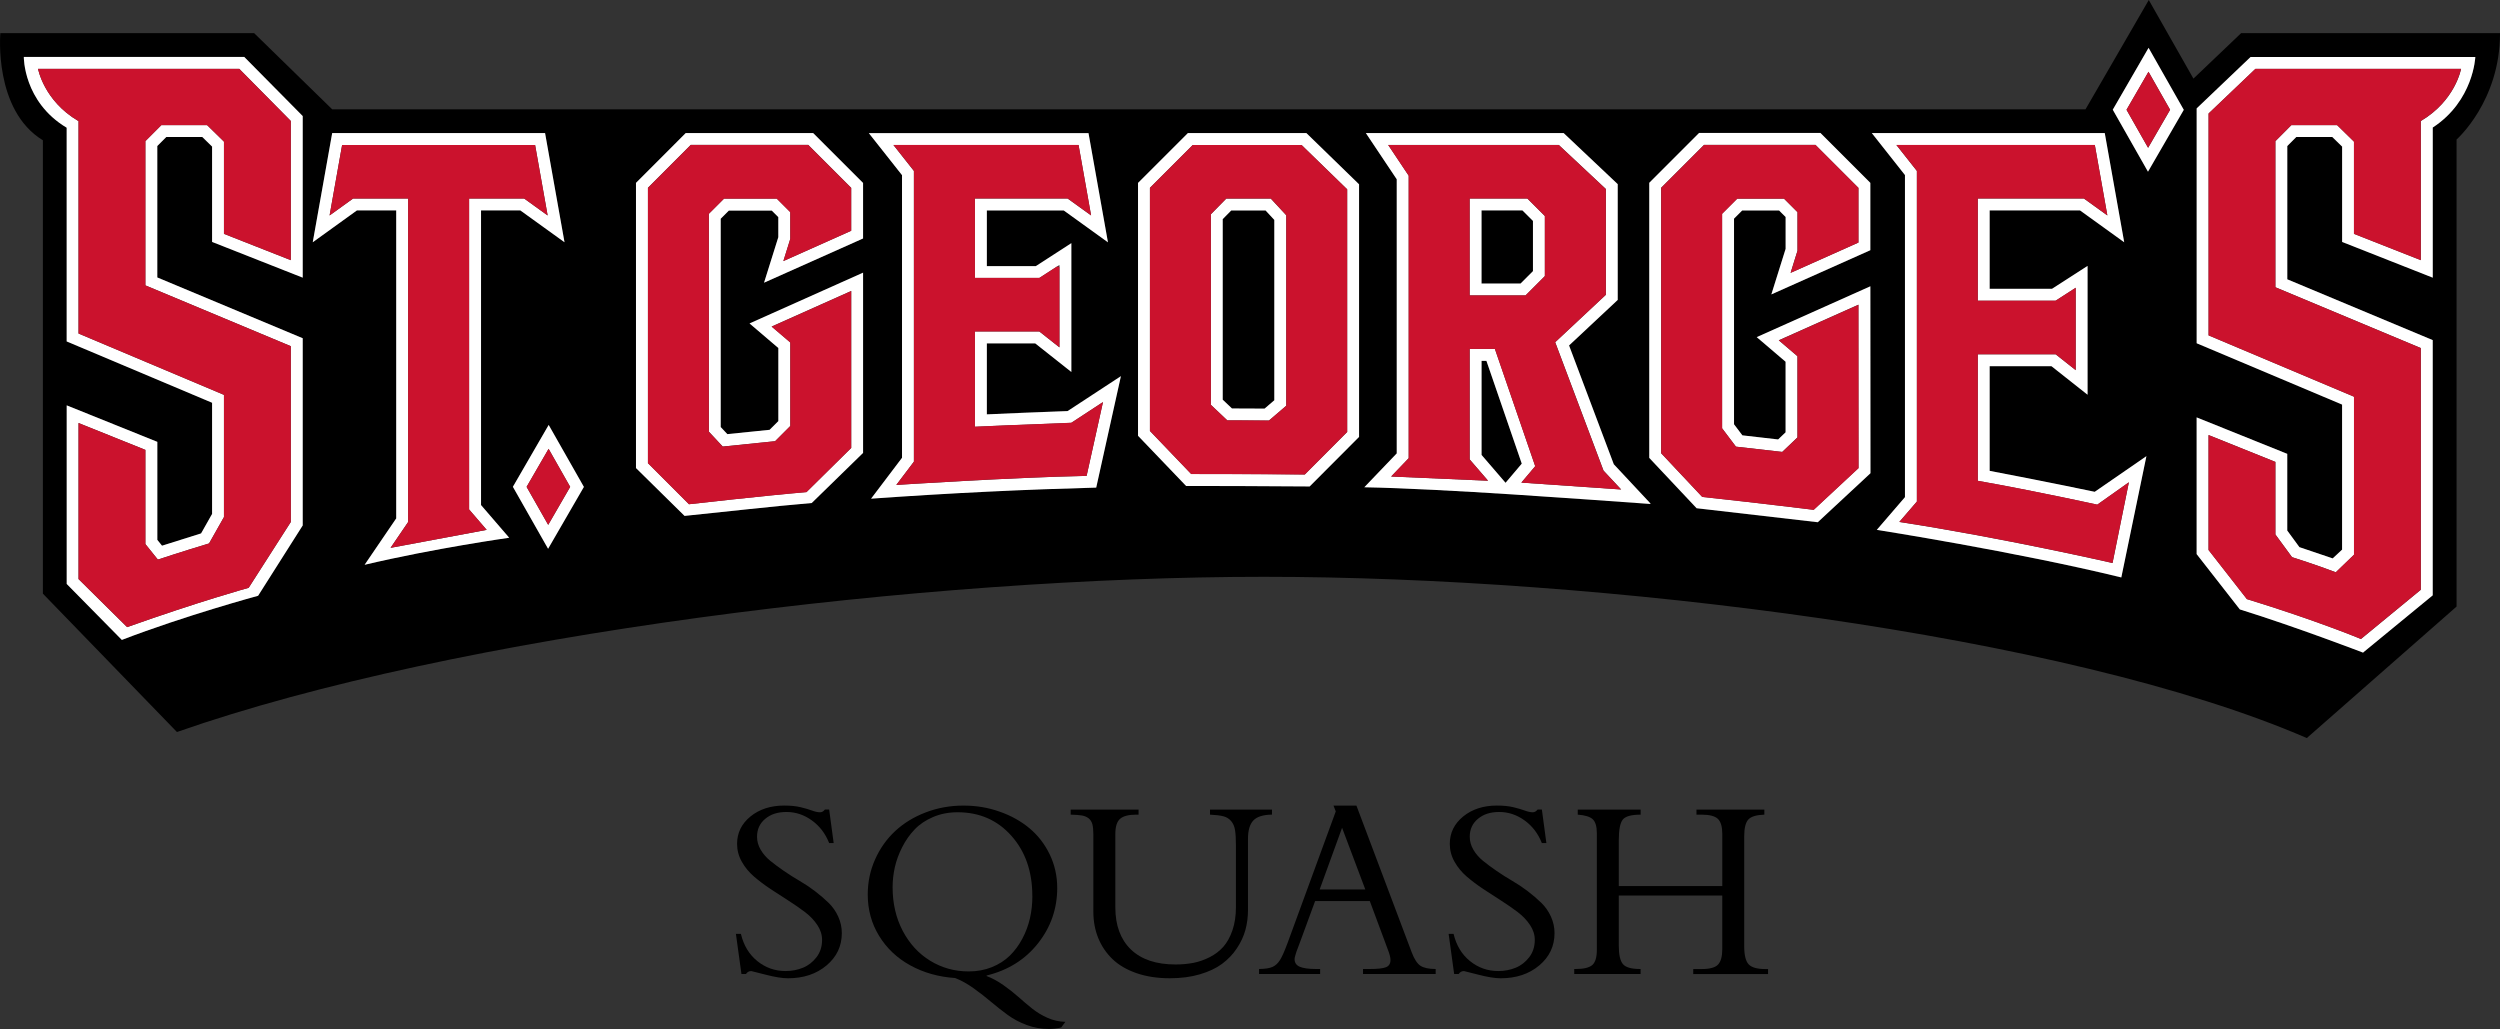<?xml version="1.0" encoding="UTF-8"?>
<svg id="Layer_2" xmlns="http://www.w3.org/2000/svg" viewBox="0 0 720 296.35">
  <rect x="0" y="0" width="720" height="296.35" fill="#333333" stroke="none"/>
  <defs>
    <style>
      .cls-1 {
        fill: #fff;
      }

      .cls-2 {
        fill: #cb122d;
      }
    </style>
  </defs>
  <g id="Glenelg-VBall">
    <g>
      <g>
        <path d="M211.93,268.95h1.45c.79,3.33,2.37,5.94,4.74,7.85,2.37,1.91,5.08,2.86,8.12,2.86,1.79,0,3.45-.32,5-.95,1.55-.63,2.85-1.65,3.93-3.05,1.06-1.4,1.59-3.06,1.59-4.97,0-1.48-.45-2.91-1.36-4.27-.9-1.36-2.07-2.6-3.51-3.7-1.45-1.1-3.03-2.2-4.77-3.31-1.73-1.1-3.47-2.23-5.21-3.38-1.73-1.15-3.32-2.35-4.76-3.59-1.44-1.24-2.61-2.66-3.51-4.27-.91-1.61-1.36-3.32-1.36-5.13,0-3.17,1.29-5.8,3.86-7.9,2.58-2.09,5.82-3.14,9.71-3.14,1.84,0,3.42.16,4.76.48,1.34.32,2.43.65,3.29.97.86.32,1.62.48,2.29.48.52,0,.98-.26,1.38-.78h1.23l1.3,9.66h-1.3c-1.07-2.72-2.72-4.9-4.97-6.52-2.24-1.63-4.68-2.44-7.3-2.44s-4.57.66-6.14,1.97c-1.58,1.31-2.36,3.03-2.36,5.17,0,1.29.34,2.52,1.04,3.72s1.62,2.26,2.77,3.2c1.15.94,2.46,1.91,3.93,2.92,1.46,1.01,2.95,1.95,4.47,2.83s3.02,1.88,4.48,2.99c1.46,1.11,2.76,2.24,3.92,3.36s2.08,2.45,2.77,3.96c.69,1.51,1.04,3.1,1.04,4.76,0,3.74-1.47,6.85-4.4,9.31-2.94,2.47-6.64,3.7-11.1,3.7-1.66,0-3.81-.35-6.46-1.04-2.66-.69-4.02-1.04-4.12-1.04-.64,0-1.15.28-1.53.85h-1.3l-1.59-11.56Z"/>
        <path d="M306.82,294.3l-1.18,1.6c-1.24.3-2.42.44-3.54.44-2.23,0-4.37-.38-6.4-1.13s-3.88-1.74-5.54-2.95c-1.66-1.22-3.24-2.47-4.76-3.75-1.51-1.29-3.18-2.58-5-3.89-1.83-1.3-3.6-2.29-5.33-2.95-4.79-.32-9.08-1.54-12.9-3.64-3.82-2.1-6.82-4.94-8.99-8.5-2.18-3.55-3.27-7.52-3.27-11.91,0-3.57.7-6.94,2.12-10.11,1.41-3.17,3.34-5.89,5.78-8.16s5.36-4.06,8.77-5.37c3.41-1.31,7.03-1.97,10.87-1.97s7.12.58,10.41,1.73c3.3,1.15,6.17,2.75,8.62,4.79,2.45,2.04,4.4,4.56,5.84,7.54,1.44,2.99,2.16,6.22,2.16,9.68,0,5.97-1.86,11.29-5.55,15.95-3.69,4.66-8.62,7.74-14.79,9.25v.15c1.58.6,3.18,1.46,4.79,2.58,1.6,1.13,3.06,2.27,4.35,3.42s2.62,2.28,3.97,3.36c1.37,1.09,2.86,1.99,4.48,2.7,1.62.71,3.31,1.08,5.07,1.13ZM297.31,258.06c0-7.06-2.01-12.85-6.04-17.36-4.02-4.51-9.18-6.77-15.48-6.77-2.58,0-4.94.46-7.08,1.38-2.15.92-3.92,2.11-5.31,3.59-1.41,1.47-2.6,3.17-3.57,5.09-.98,1.92-1.68,3.84-2.12,5.78-.43,1.93-.64,3.86-.64,5.76,0,4.66.97,8.84,2.91,12.55,1.95,3.7,4.59,6.58,7.92,8.62,3.34,2.04,7.03,3.07,11.09,3.07,2.41,0,4.63-.41,6.66-1.23,2.03-.82,3.75-1.92,5.17-3.31,1.41-1.39,2.62-3.01,3.6-4.87,1-1.86,1.72-3.82,2.2-5.89.47-2.07.7-4.2.7-6.41Z"/>
        <path d="M348.45,233.16h17.88v1.45c-2.53.03-4.32.59-5.35,1.67-1.04,1.09-1.56,2.86-1.56,5.32v20.55c0,1.96-.25,3.85-.74,5.67-.5,1.82-1.32,3.59-2.46,5.3-1.13,1.71-2.56,3.2-4.25,4.46-1.7,1.26-3.84,2.27-6.42,3.03-2.58.76-5.47,1.13-8.66,1.13-3.54,0-6.73-.49-9.55-1.46-2.82-.98-5.14-2.33-6.93-4.05-1.8-1.72-3.16-3.75-4.11-6.06-.94-2.32-1.41-4.85-1.41-7.6v-22.23c0-1.24-.1-2.22-.28-2.94-.19-.72-.55-1.28-1.07-1.71-.54-.42-1.18-.7-1.95-.83s-1.85-.21-3.23-.24v-1.45h19.55v1.45h-.67c-2.18,0-3.72.4-4.64,1.19-.92.79-1.38,2.26-1.38,4.38v21.15c0,5.18,1.49,9.21,4.47,12.1,2.99,2.89,7.29,4.33,12.88,4.33,1.82,0,3.52-.16,5.12-.46,1.59-.31,3.16-.86,4.7-1.64,1.54-.78,2.84-1.78,3.93-2.99,1.07-1.22,1.95-2.79,2.62-4.74.67-1.94,1.01-4.17,1.01-6.67v-17.73c0-1.93-.09-3.42-.26-4.48s-.55-1.92-1.13-2.6c-.58-.68-1.33-1.14-2.23-1.37-.91-.24-2.19-.39-3.85-.47v-1.45Z"/>
        <path d="M394.51,259.51h-15.76l-4.38,11.93c-.07.22-.22.61-.44,1.17-.22.56-.4,1.03-.53,1.4-.12.37-.24.77-.37,1.21s-.19.78-.19,1.03c0,1.02.5,1.74,1.48,2.17,1,.43,2.56.65,4.69.65h1.19v1.45h-17.59v-1.45c1.74-.02,3.03-.22,3.87-.6.85-.37,1.56-1.04,2.16-1.99s1.33-2.61,2.2-4.96l13.86-37.84-.66-1.67h6.61l15.92,42.26c.74,1.96,1.58,3.25,2.52,3.87.95.62,2.4.93,4.38.93v1.45h-20.92v-1.45h1.96c2.26,0,3.81-.17,4.67-.52.86-.35,1.28-1.04,1.28-2.08,0-.72-.27-1.76-.81-3.12l-5.14-13.83ZM393.21,256.17l-6.69-17.77-6.46,17.77h13.15Z"/>
        <path d="M417.18,268.95h1.45c.79,3.33,2.37,5.94,4.74,7.85,2.37,1.91,5.08,2.86,8.13,2.86,1.79,0,3.45-.32,5-.95,1.55-.63,2.85-1.65,3.93-3.05,1.06-1.4,1.59-3.06,1.59-4.97,0-1.48-.45-2.91-1.36-4.27-.9-1.36-2.07-2.6-3.51-3.7-1.45-1.1-3.03-2.2-4.77-3.31-1.73-1.1-3.47-2.23-5.21-3.38-1.73-1.15-3.32-2.35-4.76-3.59-1.44-1.24-2.61-2.66-3.51-4.27-.91-1.61-1.36-3.32-1.36-5.13,0-3.17,1.29-5.8,3.86-7.9,2.58-2.09,5.82-3.14,9.71-3.14,1.84,0,3.42.16,4.76.48,1.34.32,2.43.65,3.29.97.86.32,1.62.48,2.29.48.52,0,.98-.26,1.38-.78h1.23l1.3,9.66h-1.3c-1.07-2.72-2.72-4.9-4.97-6.52-2.24-1.63-4.68-2.44-7.3-2.44s-4.57.66-6.14,1.97c-1.58,1.31-2.36,3.03-2.36,5.17,0,1.29.34,2.52,1.04,3.72.69,1.19,1.62,2.26,2.77,3.2,1.15.94,2.46,1.91,3.93,2.92,1.46,1.01,2.95,1.95,4.47,2.83,1.52.88,3.02,1.88,4.48,2.99,1.46,1.11,2.76,2.24,3.92,3.36s2.08,2.45,2.77,3.96c.69,1.51,1.04,3.1,1.04,4.76,0,3.74-1.47,6.85-4.4,9.31-2.94,2.47-6.64,3.7-11.1,3.7-1.66,0-3.81-.35-6.46-1.04-2.66-.69-4.02-1.04-4.12-1.04-.64,0-1.15.28-1.53.85h-1.3l-1.59-11.56Z"/>
        <path d="M496.02,257.92h-29.81v14.46c0,2.58.4,4.34,1.19,5.28s2.42,1.41,4.87,1.41h.22v1.45h-19.11v-1.45h.49c2.28,0,3.85-.39,4.72-1.15.87-.77,1.3-2.23,1.3-4.38v-33.53c0-1.96-.39-3.31-1.17-4.05-.78-.74-2.22-1.19-4.33-1.34v-1.45h18.11v1.45c-2.66,0-4.37.47-5.14,1.42-.76.94-1.15,2.91-1.15,5.91v13.23h29.81v-14.98c0-2.08-.42-3.53-1.26-4.35-.85-.82-2.42-1.23-4.73-1.23h-1.45v-1.45h19.55v1.45c-2.29.08-3.82.54-4.61,1.4-.79.85-1.19,2.47-1.19,4.85v31.6c0,2.63.43,4.38,1.3,5.28s2.47,1.34,4.79,1.34h.78v1.45h-21.55v-1.45h2.37c2.38,0,3.97-.43,4.78-1.3.81-.87,1.21-2.34,1.21-4.42v-15.42Z"/>
      </g>
      <g>
        <g>
          <path d="M645.44,9.55l-13.73,13.09-12.86-22.64-18.22,31.48H95.67l-22.47-21.93H.1s-1.99,22.18,12.25,30.85v130.57l38.61,39.85c80.72-28.28,216.31-44.7,313.01-44.7s231.09,16.45,300.39,46.44l43.13-37.87V40.18s12.52-10.97,12.52-30.63h-74.56ZM87.18,79.97l-26.1-10.29v-27.46l-2.82-2.76h-10.37l-2.59,2.6v37.85l41.88,17.51v53.91l-12.85,20.26s-20.87,5.64-39.24,12.71l-15.88-16.12v-51.43l26.1,10.51v28.23l1.35,1.68,11.25-3.54,3.17-5.61v-32.02l-41.88-17.66v-61.55C6.7,29.31,6.86,16.4,6.86,16.4h63.48l16.84,17.03v46.54ZM105.01,162.66l9.1-13.36V60.6h-11.32l-12.72,9.17,5.6-31.44h61.31l5.6,31.44-12.72-9.17h-11.33v84.85l8.11,9.41s-21.42,3.01-41.64,7.79ZM157.85,158.05l-10.14-17.85,10.31-17.82,10.14,17.85-10.31,17.82ZM233.79,144.86c-11.96,1.01-24.06,2.44-36.62,3.71l-13.99-13.78V52.66l14.33-14.35h36.69l14.38,14.37v15.99l-2.03.91-26.49,11.83,4.11-13.11v-5.78l-1.88-1.88h-12.36l-2.35,2.35v59.99l1.91,2.04c5.03-.52,9.95-1.01,12.17-1.24l2.52-2.51v-21.05l-8.3-7.08,32.71-14.63v51.91s-14.79,14.43-14.79,14.43ZM315.71,140.41c-20.31.54-41.46,1.53-64.84,3.19l8.91-11.77V50.42l-9.55-12.09h63.26l5.6,31.44-12.72-9.17h-22.16v16.02h14.12l10.22-6.61v37.1l-10.4-8.23h-13.94v20.42c5.2-.23,15.12-.66,23.27-.95l15.34-10.05-7.11,32.09ZM391.41,125.82l-14.23,14.27c-11.43-.11-30.2-.14-35.58-.14l-13.85-14.46V52.68l14.35-14.34h34.14l15.17,14.75v72.74ZM475.32,145.14c-19.32-1.36-59.01-4.36-82.4-4.81l9.34-9.75V51.63l-8.89-13.3h56.97l15.56,14.7v33.35l-14.01,13.11,12.88,34.21,10.55,11.29v.15ZM523.5,150.42l-34.89-4.03-13.64-14.5V52.66l14.35-14.36h34.94l14.38,14.38v19.39l-28.51,12.73,4.11-13.12v-9.17l-1.88-1.88h-10.63l-2.35,2.35v59.22l2.41,3.19c3.72.42,8.01.91,10.29,1.18l2.15-2.05v-20.33l-8.3-7.08,32.7-14.63.03,53.84-15.18,14.11ZM610.93,166.32c-30.44-7.44-70.42-13.7-70.42-13.7l8.11-9.42V50.42l-9.55-12.09h67.09l5.6,31.45-12.72-9.17h-26.03v22.57h17.97l10.23-6.59v37.1l-10.4-8.22h-17.8v30.17c17.63,3.36,30.24,6.03,30.24,6.03l14.89-10.27-7.23,34.93ZM618.62,49.45l-10.14-17.85,10.31-17.82,10.14,17.86-10.31,17.82ZM700.62,36.72v43.24l-26.1-10.29v-27.46l-2.83-2.76h-10.37l-2.59,2.6v38.38l41.88,17.51v73.51l-19.88,16.33-.17.17s-19.13-7.36-35.5-12.45l-12.44-15.93v-39.37l26.1,10.5v22.09l3.5,4.78c2.31.79,5.9,1.98,9.59,3.24l2.7-2.52v-41.78l-41.88-17.66V31.23l15.54-14.82h64.7s-.48,12.64-12.26,20.32Z"/>
          <polygon points="426.68 60.61 426.68 81.65 437.93 81.65 441.49 78.09 441.49 63.63 438.46 60.6 426.68 60.61"/>
          <polygon points="426.68 103.92 426.68 131.03 431.15 136.21 433.6 139.05 435.52 136.78 438.27 133.54 428.08 103.92 426.68 103.92"/>
          <path d="M354.61,60.61l-2.46,2.5v52l2.67,2.53c1.91,0,5.59,0,9.39.04l2.81-2.41v-51.93l-2.52-2.72h-9.88Z"/>
        </g>
        <g>
          <path class="cls-1" d="M215.86,93.15l8.3,7.08v21.05l-2.52,2.51c-2.22.22-7.14.72-12.17,1.24l-1.91-2.04v-59.99l2.35-2.35h12.36l1.88,1.88v5.78l-4.11,13.11,26.49-11.83,2.03-.91v-15.99l-14.38-14.37h-36.69l-14.33,14.35v82.13l13.99,13.78c12.56-1.27,24.66-2.7,36.62-3.71l14.79-14.43v-51.91s-32.71,14.63-32.71,14.63ZM232.26,141.72c-12.15,1.02-33.83,3.49-33.83,3.49l-11.82-11.83V54.08l12.33-12.35h33.84l12.37,12.37v12.35l-19.54,8.73,1.99-6.37v-7.72l-3.89-3.89h-15.19l-4.36,4.36v62.76l3.99,4.28c7.33-.77,15.08-1.54,15.08-1.54l4.38-4.38v-24.05l-5.38-4.59,22.93-10.25v45.2s-12.88,12.72-12.88,12.72Z"/>
          <path class="cls-1" d="M505.95,97.1l8.3,7.08v20.33l-2.15,2.05c-2.28-.26-6.57-.76-10.29-1.18l-2.41-3.19v-59.22l2.35-2.35h10.63l1.88,1.88v9.17l-4.11,13.12,28.51-12.73v-19.39l-14.38-14.38h-34.94l-14.35,14.36v79.22l13.64,14.5,34.89,4.03,15.18-14.11-.03-53.84-32.7,14.63ZM522.34,146.82s-16.64-2.05-32.1-3.71l-11.84-12.59V54.08l12.35-12.35h32.1l12.37,12.37v15.75l-19.54,8.73,1.99-6.37v-11.11l-3.89-3.89h-13.46l-4.36,4.36v61.78l3.98,5.28c5.52.61,13.34,1.52,13.34,1.52l4.38-4.17v-23.39l-5.38-4.59,22.93-10.25.03,47.06-12.91,12.01Z"/>
          <path class="cls-1" d="M353.17,57.19l-4.44,4.52v54.88l4.73,4.48s6.08-.01,12,.05l4.98-4.26v-54.86l-4.45-4.8h-12.82ZM367.01,115.27l-2.81,2.41c-3.8-.03-7.47-.04-9.39-.04l-2.67-2.53v-52l2.46-2.5h9.88l2.52,2.72v51.93Z"/>
          <path class="cls-1" d="M342.1,38.34l-14.35,14.34v72.82l13.85,14.46c5.38,0,24.15.03,35.58.14l14.23-14.27V53.08l-15.17-14.75h-34.14ZM387.99,124.4l-12.21,12.25c-14.47-.15-32.71-.13-32.71-.13l-11.89-12.41V54.1l12.34-12.34h31.33l13.14,12.77v69.87Z"/>
          <path class="cls-1" d="M451.89,99.49l14.01-13.11v-33.35l-15.56-14.7h-56.97l8.89,13.3v78.95l-9.34,9.75c23.4.45,63.09,3.45,82.4,4.81v-.15l-10.55-11.29-12.88-34.21ZM433.6,139.05l-2.44-2.84-4.47-5.19v-27.1h1.4l10.18,29.61-2.74,3.24-1.93,2.27ZM438.15,139l4-4.73-11.61-33.77h-7.27v31.81l5.3,6.14-27.92-1.21,5.06-5.28V50.59l-5.9-8.84h49.13l13.56,12.69v30.45l-14.6,13.66,13.92,36.98,5.08,5.44-28.74-1.98Z"/>
          <path class="cls-1" d="M423.26,57.18v27.9h16.1c.8-.79,5.56-5.56,5.56-5.56v-17.3l-5.03-5.04h-16.62ZM441.49,78.09l-3.56,3.56h-11.25v-21.05h11.78s3.03,3.02,3.03,3.02v14.46Z"/>
          <path class="cls-1" d="M284.21,119.32v-20.42h13.94l10.4,8.23v-37.1l-10.22,6.61h-14.12v-16.02h22.16l12.72,9.17-5.6-31.44h-63.26l9.55,12.09v81.41l-8.91,11.77c23.38-1.66,44.53-2.65,64.84-3.19l7.11-32.09-15.34,10.05c-8.15.29-18.07.72-23.27.95ZM317.66,115.79l-4.72,21.27c-21.62.43-54.81,2.61-54.81,2.61l5.07-6.7V49.23l-5.9-7.47h53.32l3.61,20.29-6.76-4.87h-26.7v22.87h18.56l5.78-3.74v23.73l-5.78-4.57h-18.56v27.44s15.99-.73,27.77-1.14l9.12-5.97Z"/>
          <path class="cls-1" d="M573.02,135.63v-30.17h17.8l10.4,8.22v-37.1l-10.23,6.59h-17.97v-22.57h26.03l12.72,9.17-5.6-31.45h-67.09l9.55,12.09v92.77l-8.11,9.42s39.98,6.26,70.42,13.7l7.23-34.93-14.89,10.27s-12.61-2.67-30.24-6.03ZM613.12,138.89l-4.71,23.26s-31.76-7.28-61.41-11.82l5.06-5.87V49.23l-5.9-7.47h57.15l3.61,20.29-6.76-4.87h-30.56v29.43h22.41l5.79-3.73v23.73l-5.78-4.57h-22.42v36.44c16.77,2.98,34.41,6.87,34.41,6.87l9.11-6.45Z"/>
          <path class="cls-1" d="M138.53,60.6h11.33l12.72,9.17-5.6-31.44h-61.31l-5.6,31.44,12.72-9.17h11.32v88.7l-9.1,13.36c20.22-4.78,41.64-7.79,41.64-7.79l-8.11-9.41V60.6ZM140.16,152.6l-27.68,5.18,5.06-7.43V57.18h-15.86l-6.76,4.87,3.61-20.29h55.58l3.61,20.29-6.76-4.87h-15.86v89.55l5.06,5.87Z"/>
          <path class="cls-1" d="M648.18,16.4l-15.54,14.82v67.64l41.88,17.66v41.78l-2.7,2.52c-3.68-1.26-7.28-2.45-9.59-3.24l-3.5-4.78v-22.09l-26.1-10.5v39.37l12.44,15.93c16.37,5.09,35.5,12.45,35.5,12.45l.17-.17,19.88-16.33v-73.51l-41.88-17.51v-38.38l2.59-2.6h10.37l2.83,2.76v27.46l26.1,10.29v-43.24c11.78-7.68,12.26-20.32,12.26-20.32h-64.7ZM697.2,34.84v40.09l-19.25-7.58v-26.56l-4.85-4.75h-13.18l-4.6,4.61v42.08l41.88,17.51v69.61l-17.24,14.18s-12.77-5.33-32.85-11.49l-11.04-14.14v-33.11l19.25,7.74v20.9l4.79,6.53s7.3,2.31,12.6,4.36l5.25-5.06v-45.51l-41.88-17.66v-63.9l13.49-12.86h59.23s-1.66,9.17-11.58,15.01Z"/>
          <path class="cls-1" d="M608.48,31.6l10.14,17.85,10.31-17.82-10.14-17.86-10.31,17.82ZM618.65,42.56l-6.21-10.94,6.33-10.95,6.22,10.95-6.33,10.94Z"/>
          <path class="cls-1" d="M6.86,16.4s-.16,12.9,12.34,20.38v61.55l41.88,17.66v32.02l-3.17,5.61-11.25,3.54-1.35-1.68v-28.23l-26.1-10.51v51.43l15.88,16.12c18.37-7.06,39.24-12.71,39.24-12.71l12.85-20.26v-53.91l-41.88-17.51v-37.85l2.59-2.6h10.37l2.82,2.76v27.46l26.1,10.29v-46.54l-16.84-17.03H6.86ZM83.75,74.93l-19.25-7.58v-26.56l-4.85-4.75h-13.18l-4.6,4.61v41.54l41.88,17.51v50.63l-12.14,18.96s-14.21,3.91-35,11.32l-13.99-13.84v-44.94l19.25,7.74v27.12l3.59,4.47s7.17-2.37,14.75-4.65l4.29-7.59v-35.2l-41.88-17.66v-61.25l-.08.03c-9.93-5.83-11.58-15.01-11.58-15.01h57.95l14.84,15.01v40.09Z"/>
          <path class="cls-1" d="M147.71,140.2l10.14,17.85,10.31-17.82-10.14-17.85-10.31,17.82ZM157.88,151.16l-6.22-10.94,6.34-10.95,6.21,10.95-6.33,10.94Z"/>
        </g>
        <g>
          <path class="cls-2" d="M222.22,94.06l5.38,4.59v24.05l-4.38,4.38s-7.75.76-15.08,1.54l-3.99-4.28v-62.76l4.36-4.36h15.19l3.89,3.89v7.72l-1.99,6.37,19.54-8.73v-12.35l-12.37-12.37h-33.84l-12.33,12.35v79.3l11.82,11.83s21.68-2.47,33.83-3.49l12.89-12.72v-45.2s-22.93,10.25-22.93,10.25Z"/>
          <path class="cls-2" d="M512.3,98.01l5.38,4.59v23.39l-4.38,4.17s-7.82-.91-13.34-1.52l-3.98-5.28v-61.78l4.36-4.36h13.46l3.89,3.89v11.11l-1.99,6.37,19.54-8.73v-15.75l-12.37-12.37h-32.1l-12.35,12.35v76.45l11.84,12.59c15.45,1.65,32.1,3.71,32.1,3.71l12.91-12.01-.03-47.06-22.93,10.25Z"/>
          <path class="cls-2" d="M343.52,41.76l-12.34,12.34v70.02l11.89,12.41s18.24-.02,32.71.13l12.21-12.25V54.53l-13.14-12.77h-31.33ZM370.44,116.85l-4.98,4.26c-5.93-.06-12-.05-12-.05l-4.73-4.48v-54.88l4.44-4.52h12.82l4.45,4.8v54.86Z"/>
          <path class="cls-2" d="M447.88,98.56l14.6-13.66v-30.45l-13.56-12.69h-49.13l5.9,8.84v81.36l-5.06,5.28,27.92,1.21-5.3-6.14v-31.81h7.27l11.61,33.77-4,4.73,28.74,1.98-5.08-5.44-13.92-36.98ZM444.92,79.51s-4.77,4.77-5.56,5.56h-16.1v-27.9h16.62s5.03,5.03,5.03,5.03v17.3Z"/>
          <path class="cls-2" d="M280.78,122.9v-27.44h18.56l5.78,4.57v-23.24c-.26,0-.53.02-.8.02l.8-.52-5.78,3.74h-18.56v-22.87h26.7l6.76,4.87-3.61-20.29h-53.32l5.9,7.47v83.75l-5.07,6.7s33.19-2.18,54.81-2.61l4.72-21.27-9.12,5.97c-11.78.41-27.77,1.14-27.77,1.14Z"/>
          <path class="cls-2" d="M569.6,138.46v-36.44h22.42l5.78,4.57v-23.73l-5.79,3.73h-22.41v-29.43h30.56l6.76,4.87-3.61-20.29h-57.15l5.9,7.47v95.24l-5.06,5.87c29.66,4.54,61.41,11.82,61.41,11.82l4.71-23.26-9.11,6.45s-17.63-3.9-34.41-6.87Z"/>
          <polygon class="cls-2" points="150.96 57.18 157.72 62.05 154.11 41.76 98.53 41.76 94.92 62.05 101.68 57.18 117.54 57.18 117.54 150.35 112.48 157.78 140.16 152.6 135.11 146.72 135.11 57.18 150.96 57.18"/>
          <path class="cls-2" d="M649.55,19.83l-13.49,12.86v63.9l41.88,17.66v45.51l-5.25,5.06c-5.3-2.05-12.6-4.36-12.6-4.36l-4.79-6.53v-20.9l-19.25-7.74v33.11l11.04,14.14c20.08,6.16,32.85,11.49,32.85,11.49l17.24-14.18v-69.61l-41.88-17.51v-42.08l4.6-4.61h13.18l4.85,4.75v26.56l19.25,7.58v-40.09c9.93-5.83,11.58-15.01,11.58-15.01h-59.23Z"/>
          <polygon class="cls-2" points="612.43 31.61 618.65 42.56 624.98 31.61 618.76 20.67 612.43 31.61"/>
          <path class="cls-2" d="M10.96,19.83s1.66,9.18,11.58,15.01l.08-.03v61.25l41.88,17.66v35.2l-4.29,7.59c-7.58,2.28-14.75,4.65-14.75,4.65l-3.59-4.47v-27.12l-19.25-7.74v44.94l13.99,13.84c20.8-7.4,35-11.32,35-11.32l12.14-18.96v-50.63l-41.88-17.51v-41.54l4.6-4.61h13.18l4.85,4.75v26.56l19.25,7.58v-40.09l-14.84-15.01H10.96Z"/>
          <polygon class="cls-2" points="151.66 140.21 157.88 151.16 164.21 140.21 157.99 129.26 151.66 140.21"/>
        </g>
      </g>
    </g>
  </g>
</svg>